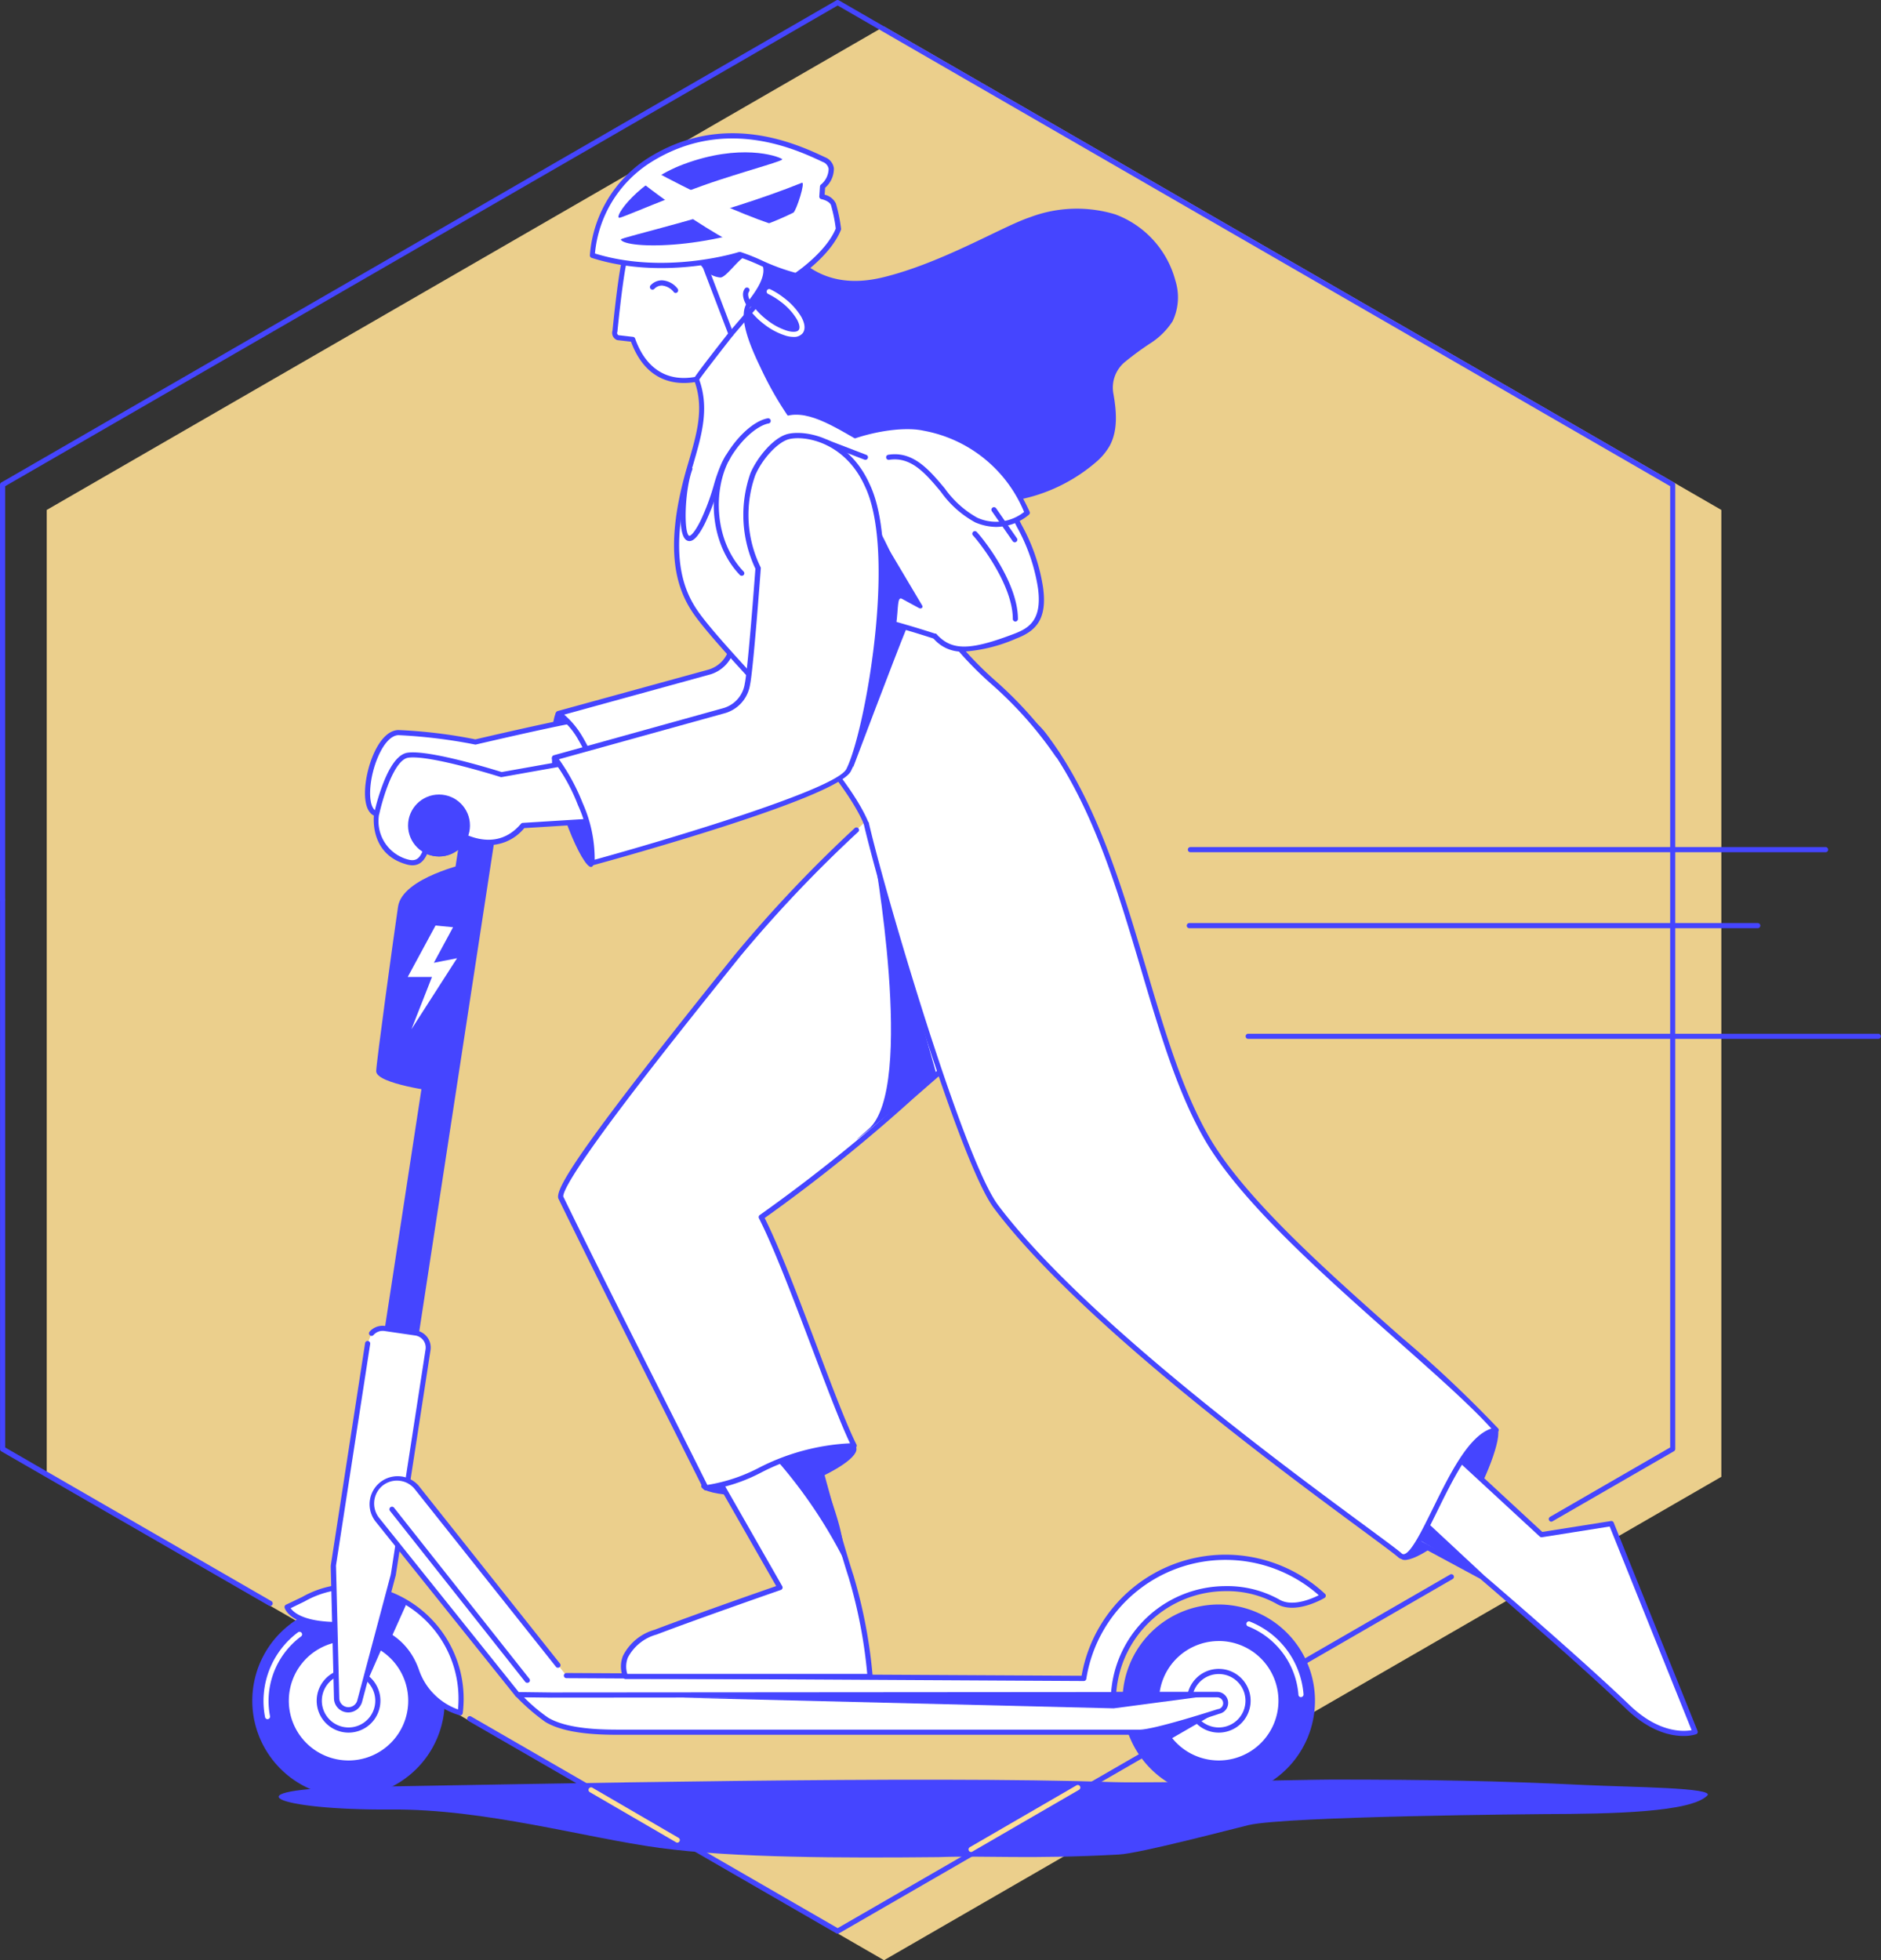 <svg id="USP" xmlns="http://www.w3.org/2000/svg" width="198" height="206.338" viewBox="0 0 198 206.338">
  <rect x="0" y="0" width="198" height="206.338" fill="#333333" stroke="none"/>
  <g id="USP-2" data-name="USP" transform="translate(5 -19.833)">
    <g id="USP_hulajnoga" transform="translate(-5 19.833)" style="isolation: isolate">
      <g id="stroke_exp" data-name="stroke exp" transform="translate(0 0)">
        <path id="Path_387" data-name="Path 387" d="M1212.806,415.55V313.777l-88.139-50.887-88.136,50.887V415.55l88.136,50.887Z" transform="translate(-1031.612 -260.098)" fill="#ffe096" opacity="0.9"/>
        <path id="Path_388" data-name="Path 388" d="M1239.021,902.617a.287.287,0,0,1-.135-.035l-38.733-22.366a.272.272,0,0,1,.271-.471l38.6,22.287,64.477-37.226a.271.271,0,0,1,.271.468l-64.612,37.307A.307.307,0,0,1,1239.021,902.617Z" transform="translate(-1150.847 -699.07)" fill="#4545ff"/>
        <path id="Path_389" data-name="Path 389" d="M1046.8,676.1a.27.27,0,0,1-.135-.035L1018.5,659.823a.271.271,0,0,1-.135-.235V601.761a.271.271,0,0,1,.541,0v57.653l28.034,16.184a.271.271,0,0,1-.135.5Z" transform="translate(-1018.36 -507.048)" fill="#4545ff"/>
        <path id="Path_390" data-name="Path 390" d="M1181.657,412.751a.271.271,0,0,1-.135-.506l12.646-7.308V303.756l-87.633-50.6-87.633,50.6v43.532a.271.271,0,0,1-.541,0V303.6a.271.271,0,0,1,.135-.235l87.9-50.751a.271.271,0,0,1,.271,0l87.9,50.751a.271.271,0,0,1,.135.235V405.1a.271.271,0,0,1-.135.235l-12.781,7.376A.271.271,0,0,1,1181.657,412.751Z" transform="translate(-1018.36 -252.576)" fill="#4545ff"/>
        <path id="Path_406" data-name="Path 406" d="M1322.938,325.379a3.875,3.875,0,0,1,.617,1.21,9.593,9.593,0,0,1,.831,4.358,1.221,1.221,0,0,1-.295.753.882.882,0,0,1-1.012.095,1.624,1.624,0,0,1-.685-.812,8.223,8.223,0,0,1-.411-2.552,9.861,9.861,0,0,0-.844-3.113c-.043-.095-.087-.208-.027-.292C1321.463,324.535,1322.654,325.046,1322.938,325.379Z" transform="translate(-1239.144 -305.267)" fill="none"/>
        <path id="Path_407" data-name="Path 407" d="M1277.123,946.309c-1.738,1.759-9.953,1.933-17.242,1.952,0,0-27.083.211-31.041,1.156-1.673.4-11.433,2.977-13.661,3.1-9.4.506-13.831.092-18.982.271-9.945.1-21.543.092-29.384-.972s-18.346-4.112-28.2-4.038c-12.326.092-17.356-2.138-3.746-2.368,20.111-.336,59.491-1.2,79.849-.514,3.673.122,20.7-.271,22.828-.271,10.345,0,17.67.138,26.6.571C1269.187,945.435,1277.959,945.462,1277.123,946.309Z" transform="translate(-1097.407 -757.302)" fill="#4545ff"/>
        <circle id="Ellipse_23" data-name="Ellipse 23" cx="9.855" cy="9.855" r="9.855" transform="translate(118.436 169.172)" fill="#4545ff"/>
        <path id="Path_408" data-name="Path 408" d="M1465.038,896.817a10.129,10.129,0,1,1,10.129-10.123,10.129,10.129,0,0,1-10.129,10.123Zm0-19.713a9.587,9.587,0,1,0,9.587,9.588A9.587,9.587,0,0,0,1465.038,877.1Z" transform="translate(-1336.748 -707.664)" fill="#4545ff"/>
        <circle id="Ellipse_24" data-name="Ellipse 24" cx="6.553" cy="6.553" r="6.553" transform="translate(121.738 172.474)" fill="#fff"/>
        <path id="Path_409" data-name="Path 409" d="M1473.936,902.413a6.826,6.826,0,1,1,6.826-6.821A6.826,6.826,0,0,1,1473.936,902.413Zm0-13.109a6.285,6.285,0,1,0,6.285,6.288A6.285,6.285,0,0,0,1473.936,889.3Z" transform="translate(-1345.646 -716.562)" fill="#4545ff"/>
        <circle id="Ellipse_25" data-name="Ellipse 25" cx="3.083" cy="3.083" r="3.083" transform="translate(125.208 175.944)" fill="#fff"/>
        <path id="Path_410" data-name="Path 410" d="M1483.293,908.307a3.354,3.354,0,1,1,3.354-3.351A3.354,3.354,0,0,1,1483.293,908.307Zm0-6.166a2.812,2.812,0,1,0,2.812,2.815,2.812,2.812,0,0,0-2.812-2.815Z" transform="translate(-1355.003 -725.927)" fill="#4545ff"/>
        <path id="Path_411" data-name="Path 411" d="M1508.777,891.082a.271.271,0,0,1-.271-.252,8.456,8.456,0,0,0-5.343-7.219.271.271,0,0,1,.195-.5,8.994,8.994,0,0,1,5.684,7.674.271.271,0,0,1-.249.29Z" transform="translate(-1371.828 -712.432)" fill="#fff"/>
        <path id="Path_412" data-name="Path 412" d="M1470.691,917.34l-6.889,3.979-1.6-1.564Z" transform="translate(-1342.064 -737.406)" fill="#4545ff"/>
        <path id="Path_413" data-name="Path 413" d="M1153.72,644.982l3.594.525,11.869-77.5a1.418,1.418,0,0,0-.568-1.353l-3.281-2.379.387,2.36Z" transform="translate(-1117.082 -479.903)" fill="#4545ff"/>
        <circle id="Ellipse_26" data-name="Ellipse 26" cx="9.855" cy="9.855" r="9.855" transform="translate(26.835 169.172)" fill="#4545ff"/>
        <path id="Path_414" data-name="Path 414" d="M1126.611,896.817a10.129,10.129,0,1,1,10.126-10.123,10.129,10.129,0,0,1-10.126,10.123Zm0-19.713a9.587,9.587,0,1,0,9.584,9.59A9.587,9.587,0,0,0,1126.611,877.1Z" transform="translate(-1089.922 -707.664)" fill="#4545ff"/>
        <circle id="Ellipse_27" data-name="Ellipse 27" cx="6.553" cy="6.553" r="6.553" transform="translate(30.137 172.474)" fill="#fff"/>
        <path id="Path_415" data-name="Path 415" d="M1135.509,902.413a6.826,6.826,0,1,1,6.824-6.821A6.826,6.826,0,0,1,1135.509,902.413Zm0-13.109a6.285,6.285,0,1,0,6.282,6.288,6.285,6.285,0,0,0-6.282-6.288Z" transform="translate(-1098.819 -716.562)" fill="#4545ff"/>
        <circle id="Ellipse_28" data-name="Ellipse 28" cx="3.083" cy="3.083" r="3.083" transform="translate(33.607 175.944)" fill="#fff"/>
        <path id="Path_416" data-name="Path 416" d="M1144.874,908.307a3.354,3.354,0,1,1,3.354-3.351A3.354,3.354,0,0,1,1144.874,908.307Zm0-6.166a2.812,2.812,0,1,0,2.812,2.815A2.812,2.812,0,0,0,1144.874,902.141Z" transform="translate(-1108.184 -725.927)" fill="#4545ff"/>
        <path id="Path_417" data-name="Path 417" d="M1121.271,896.387a.271.271,0,0,1-.271-.217,9,9,0,0,1,3.446-8.911.271.271,0,1,1,.322.433,8.455,8.455,0,0,0-3.248,8.372.271.271,0,0,1-.211.317A.186.186,0,0,1,1121.271,896.387Z" transform="translate(-1093.099 -715.42)" fill="#fff"/>
        <path id="Path_418" data-name="Path 418" d="M1148.232,882.842a11.8,11.8,0,0,0-10.226-13.2,10.159,10.159,0,0,0-6.3,1.248l-1.7.812s.484,1.941,5.727,1.846c4.493-.084,6.891,2.071,7.871,4.777A6.807,6.807,0,0,0,1148.232,882.842Z" transform="translate(-1099.789 -702.557)" fill="#fff"/>
        <path id="Path_419" data-name="Path 419" d="M1147.5,882.417h-.051a7.02,7.02,0,0,1-4.826-4.677c-.777-2.149-2.734-4.693-7.614-4.6-5.392.1-5.971-1.962-5.993-2.049a.271.271,0,0,1,.143-.311l1.7-.812a10.375,10.375,0,0,1,6.45-1.272,12.088,12.088,0,0,1,10.459,13.5.271.271,0,0,1-.271.235Zm-12.253-9.825c3.93,0,6.726,1.754,7.885,4.959a6.737,6.737,0,0,0,4.136,4.25,11.549,11.549,0,0,0-10.015-12.584,9.892,9.892,0,0,0-6.142,1.221l-1.456.706c.306.447,1.456,1.521,5.357,1.451Z" transform="translate(-1099.058 -701.861)" fill="#4545ff"/>
        <path id="Path_420" data-name="Path 420" d="M1152.01,769.7a1.556,1.556,0,0,1,1.394-.514l3.248.476a1.548,1.548,0,0,1,1.307,1.77l-3.643,23.6a1.153,1.153,0,0,1-.035.162l-3.519,13.228a1.24,1.24,0,0,1-2.436-.3l-.338-13.8a1.314,1.314,0,0,1,.019-.271l3.592-23.278" transform="translate(-1112.901 -629.342)" fill="#fff"/>
        <path id="Path_421" data-name="Path 421" d="M1148.835,808.844a1.51,1.51,0,0,1-1.508-1.47l-.338-13.8a1.866,1.866,0,0,1,.022-.325l3.592-23.278a.271.271,0,0,1,.536.084l-3.594,23.278a1.263,1.263,0,0,0,0,.227l.338,13.791a.966.966,0,0,0,1.895.236l3.519-13.225a.819.819,0,0,1,.027-.133l3.643-23.6a1.28,1.28,0,0,0-1.083-1.462l-3.248-.476a1.286,1.286,0,0,0-1.148.425.271.271,0,1,1-.409-.357,1.822,1.822,0,0,1,1.624-.6l3.248.474a1.821,1.821,0,0,1,1.537,2.081l-3.643,23.6a.764.764,0,0,1-.041.189l-3.519,13.231A1.516,1.516,0,0,1,1148.835,808.844Z" transform="translate(-1112.172 -628.586)" fill="#4545ff"/>
        <path id="Path_422" data-name="Path 422" d="M1219.64,911.61h73.623a.9.9,0,0,1,.9.9h0a.9.9,0,0,1-.728.877s-6.7,2.184-8.331,2.184h-54.562c-1.795,0-5.652,0-7.833-1.307A23.088,23.088,0,0,1,1219.64,911.61Z" transform="translate(-1165.159 -733.227)" fill="#fff"/>
        <path id="Path_423" data-name="Path 423" d="M1284.377,915.05h-54.568c-1.86,0-5.728,0-7.974-1.353a21.757,21.757,0,0,1-3.115-2.707.27.27,0,0,1,.192-.46h73.623a1.164,1.164,0,0,1,.238,2.306C1292.337,913,1286.006,915.05,1284.377,915.05Zm-64.8-3.957a18.066,18.066,0,0,0,2.542,2.146c2.117,1.269,5.885,1.269,7.7,1.269h54.568c1.567,0,8.182-2.149,8.247-2.165h.032a.623.623,0,0,0-.116-1.237Z" transform="translate(-1164.431 -732.439)" fill="#4545ff"/>
        <path id="Path_424" data-name="Path 424" d="M1329.042,913.053l10.881-1.443-56.314.328" transform="translate(-1211.814 -733.227)" fill="#4545ff"/>
        <path id="Path_425" data-name="Path 425" d="M1183.39,848.192l54.473.3a15.1,15.1,0,0,1,25.21-8.7s-2.891,1.721-4.74.639a10.948,10.948,0,0,0-5.549-1.383,11.85,11.85,0,0,0-11.739,10.591c-.024.238-.035.422-.038.563l-59.207.046-3.54-.046-14.727-18.376a2.681,2.681,0,0,1,4.087-3.47l14.887,18.731" transform="translate(-1123.774 -671.815)" fill="#fff"/>
        <path id="Path_426" data-name="Path 426" d="M1181.046,849.775l-3.543-.046a.271.271,0,0,1-.208-.1l-14.727-18.379a2.951,2.951,0,0,1,4.5-3.814l14.887,18.736a.271.271,0,1,1-.422.338l-14.887-18.731a2.412,2.412,0,0,0-3.54-.146,2.436,2.436,0,0,0-.13,3.272l14.651,18.284,3.413.043,58.944-.046a2.848,2.848,0,0,1,.03-.322,12.115,12.115,0,0,1,12.007-10.827,11.239,11.239,0,0,1,5.684,1.421c1.353.785,3.356-.07,4.139-.463a14.83,14.83,0,0,0-24.472,8.8.271.271,0,0,1-.271.23h0l-54.47-.3a.271.271,0,0,1,0-.541h0l54.246.29a15.372,15.372,0,0,1,25.619-8.626.271.271,0,0,1-.046.43c-.125.073-3.05,1.789-5.016.639a10.729,10.729,0,0,0-5.413-1.353,11.577,11.577,0,0,0-11.468,10.351c-.022.2-.035.382-.038.541a.271.271,0,0,1-.271.271Z" transform="translate(-1123.024 -671.076)" fill="#4545ff"/>
        <path id="Path_427" data-name="Path 427" d="M1158.86,882.986l2.669-6.087.447.13,1.786-3.976-2.06-.753Z" transform="translate(-1120.83 -704.557)" fill="#4545ff"/>
        <line id="Line_10" data-name="Line 10" x2="14.246" y2="18.008" transform="translate(41.248 158.867)" fill="#fff"/>
        <path id="Path_428" data-name="Path 428" d="M1184.292,857.048a.271.271,0,0,1-.211-.1l-14.237-18a.271.271,0,0,1,.425-.336l14.248,18.008a.261.261,0,0,1-.225.428Z" transform="translate(-1128.798 -679.913)" fill="#4545ff"/>
        <circle id="Ellipse_29" data-name="Ellipse 29" cx="3.259" cy="3.259" r="3.259" transform="translate(42.953 83.636)" fill="#4545ff"/>
        <path id="Path_429" data-name="Path 429" d="M1233.551,529.46c-1.567,4.3,2.785,11.85,3.7,11.585s1.353-8.494-2.328-11.241C1233.8,528.956,1233.551,529.46,1233.551,529.46Z" transform="translate(-1175.059 -454.407)" fill="#4545ff"/>
        <path id="Path_430" data-name="Path 430" d="M1161.781,542.328c.8.891,1.935-.376,6.182-.414,4.466-.041,17.48-2.436,17.48-2.436s-.6-4.52-2.371-6.677c-2.571.436-10.424,2.276-10.424,2.276a53.7,53.7,0,0,0-8.12-.991C1162.092,534.145,1160.433,540.815,1161.781,542.328Z" transform="translate(-1122.609 -456.951)" fill="#fff"/>
        <path id="Path_431" data-name="Path 431" d="M1161.782,542.144a1.145,1.145,0,0,1-.926-.406c-.931-1.042-.585-4,.322-6.109.709-1.643,1.64-2.566,2.625-2.6a52.231,52.231,0,0,1,8.12.983c.712-.165,7.947-1.851,10.386-2.266a.271.271,0,0,1,.254.1c1.795,2.19,2.4,6.623,2.436,6.813a.271.271,0,0,1-.219.3c-.541.1-13.087,2.412-17.526,2.452a18.1,18.1,0,0,0-4.236.528A6.008,6.008,0,0,1,1161.782,542.144Zm-.522-.766c.29.325.62.271,1.624.035a18.513,18.513,0,0,1,4.35-.541c4.047-.035,15.323-2.06,17.174-2.4-.154-.953-.782-4.347-2.165-6.163-2.685.474-10.175,2.225-10.253,2.244a.272.272,0,0,1-.111,0,55.051,55.051,0,0,0-8.052-.985c-.752.022-1.532.85-2.144,2.271C1160.765,537.962,1160.567,540.6,1161.26,541.378Z" transform="translate(-1121.885 -456.183)" fill="#4545ff"/>
        <path id="Path_432" data-name="Path 432" d="M1254.949,420.913s-.771,10.537-1.126,12.2a3.456,3.456,0,0,1-2.539,2.82l-15.764,4.331a7.926,7.926,0,0,1,2.336,2.636,15.244,15.244,0,0,1,1.012,2.041,13.173,13.173,0,0,1,1.083,6.4s23.1-6.385,24.531-9.178c1.895-3.716,5.457-22.707,1.965-29.993-2.2-4.9-6.677-5.535-8.32-5.113-1.3.333-2.978,2.209-3.719,3.952a12.872,12.872,0,0,0,.541,9.9" transform="translate(-1176.741 -365.165)" fill="#fff"/>
        <path id="Path_433" data-name="Path 433" d="M1239.217,450.926a.271.271,0,0,1-.268-.309,12.884,12.884,0,0,0-1.064-6.258,14.72,14.72,0,0,0-.993-2.006,7.7,7.7,0,0,0-2.249-2.547.274.274,0,0,1,.073-.493l15.764-4.331a3.164,3.164,0,0,0,2.349-2.615c.328-1.551,1.039-11.084,1.113-12.083a13.257,13.257,0,0,1-.517-10.069c.723-1.681,2.417-3.727,3.9-4.109,1.76-.452,6.38.244,8.635,5.265,2.057,4.29,1.548,12.167,1.064,16.476-.706,6.285-2.1,11.926-3.034,13.75-1.445,2.82-22.322,8.662-24.7,9.319ZM1235.4,439.69a9.142,9.142,0,0,1,1.957,2.385,15.475,15.475,0,0,1,1.029,2.079,14.022,14.022,0,0,1,1.145,6.133c6.659-1.857,22.869-6.767,23.976-8.932,1.935-3.773,5.349-22.685,1.96-29.75-2.117-4.718-6.385-5.389-8.009-4.97-1.158.3-2.78,2.035-3.535,3.789a12.509,12.509,0,0,0,.541,9.652.246.246,0,0,1,.038.157c-.03.43-.78,10.575-1.131,12.24a3.7,3.7,0,0,1-2.731,3.023Z" transform="translate(-1176.01 -364.466)" fill="#4545ff"/>
        <path id="Path_434" data-name="Path 434" d="M1567.438,814.191c-1.684,3.789-4.934,6.688-4.117,7.159s5-1.862,7.073-5.451,3.641-8.007,2.823-8.477S1569.508,809.525,1567.438,814.191Z" transform="translate(-1415.72 -657.2)" fill="#4545ff"/>
        <path id="Path_435" data-name="Path 435" d="M1300.133,813.987c-3.768,1.992-9.417,2.436-9.057,3.34s6.4,1.5,10.361-.081,6.288-3.194,5.928-4.093S1304.772,811.532,1300.133,813.987Z" transform="translate(-1217.247 -660.807)" fill="#4545ff"/>
        <path id="Path_436" data-name="Path 436" d="M1559.84,812.61l10.77,9.955,7.351-1.167,8.824,21.925s-3.183,1.118-7.067-2.615c-5.338-5.127-15.4-13.72-15.4-13.72l-11.222-6.049Z" transform="translate(-1408.36 -661.024)" fill="#fff"/>
        <path id="Path_437" data-name="Path 437" d="M1584.863,843.028c-1.329,0-3.54-.457-6.031-2.853-5.143-4.948-14.833-13.236-15.363-13.691l-11.2-6.036a.272.272,0,0,1-.084-.409l6.74-8.331a.272.272,0,0,1,.4-.03L1570,821.547l7.224-1.145a.271.271,0,0,1,.292.165l8.824,21.924a.264.264,0,0,1-.157.357,4.312,4.312,0,0,1-1.318.179Zm-32.045-22.9,10.935,5.9.046.032c.1.087,10.126,8.662,15.407,13.731,3.072,2.95,5.684,2.777,6.512,2.623l-8.626-21.437-7.132,1.131a.271.271,0,0,1-.225-.07l-10.556-9.744Z" transform="translate(-1407.653 -660.292)" fill="#4545ff"/>
        <path id="Path_438" data-name="Path 438" d="M1279.964,801.43s3.3,12.6,4.872,17.4a52.021,52.021,0,0,1,1.995,10.51h-25.738s-1.416-2.912,3.159-4.661,13.1-4.7,13.1-4.7l-9.257-16.213Z" transform="translate(-1195.24 -652.87)" fill="#fff"/>
        <path id="Path_439" data-name="Path 439" d="M1286.063,828.869h-25.738a.271.271,0,0,1-.244-.152,3.024,3.024,0,0,1-.019-2.3,5.351,5.351,0,0,1,3.324-2.734c4.036-1.543,11.23-4.06,12.8-4.6l-9.1-15.929a.271.271,0,0,1,.181-.4l11.88-2.336a.271.271,0,0,1,.314.2c.032.127,3.321,12.651,4.872,17.388a53.043,53.043,0,0,1,2.008,10.575.278.278,0,0,1-.284.292Zm-25.554-.541h25.259a52,52,0,0,0-1.957-10.156c-1.424-4.382-4.331-15.385-4.8-17.171l-11.26,2.214,9.073,15.883a.269.269,0,0,1-.146.39c-.084.03-8.575,2.977-13.092,4.7a4.847,4.847,0,0,0-3.01,2.417,2.58,2.58,0,0,0-.062,1.721Z" transform="translate(-1194.481 -652.127)" fill="#4545ff"/>
        <path id="Path_440" data-name="Path 440" d="M1270.43,557.614c4.279-3.248,8.624-3.963,12.5-1.445,7.776,5.051,11.75,14.273-.669,24.5-9.969,8.212-14.722,13.3-24.767,20.346,2.831,5.465,7.6,19.759,9.766,24.052-8.818.525-9.807,3.665-15.6,4.434-5.446-10.911-10.353-20.476-15.269-30.562-.42-1.8,12.229-17.523,18.677-25.549a140.043,140.043,0,0,1,12.451-13.138" transform="translate(-1177.37 -472.89)" fill="#fff"/>
        <path id="Path_441" data-name="Path 441" d="M1250.938,629.023a.271.271,0,0,1-.244-.149q-2.9-5.806-5.616-11.19c-3.332-6.618-6.48-12.868-9.652-19.375a.239.239,0,0,1-.019-.057c-.271-1.15,2.788-5.955,18.584-25.6l.143-.176a140.756,140.756,0,0,1,12.481-13.166.271.271,0,0,1,.384.382,138.557,138.557,0,0,0-12.432,13.111l-.143.179c-3.178,3.955-7.979,9.931-11.85,15.036-6.06,7.993-6.677,9.712-6.634,10.077,3.164,6.5,6.307,12.722,9.633,19.337,1.784,3.546,3.63,7.208,5.53,11.016a17.693,17.693,0,0,0,5.465-1.824,23.453,23.453,0,0,1,9.557-2.558c-1-2.087-2.469-5.955-4.014-10.047-1.989-5.256-4.06-10.689-5.573-13.636a.271.271,0,0,1,.084-.346,172.174,172.174,0,0,0,15.753-12.643c2.707-2.368,5.511-4.815,9-7.69,5.457-4.5,8.1-9.051,7.849-13.534-.225-3.938-2.764-7.676-7.151-10.526-3.63-2.36-7.849-1.865-12.18,1.432a.271.271,0,1,1-.328-.43c4.539-3.448,8.967-3.949,12.806-1.456,4.536,2.945,7.162,6.835,7.395,10.949.271,4.672-2.436,9.376-8.036,13.988-3.484,2.869-6.282,5.316-8.986,7.679a173.018,173.018,0,0,1-15.607,12.546c1.529,3.015,3.543,8.334,5.492,13.482,1.624,4.331,3.183,8.412,4.171,10.361a.271.271,0,0,1-.227.393,22.9,22.9,0,0,0-9.763,2.534,17.726,17.726,0,0,1-5.814,1.895Z" transform="translate(-1176.647 -472.139)" fill="#4545ff"/>
        <path id="Path_442" data-name="Path 442" d="M1410.509,618.4c2.095,1.895,5.6-12.548,10.156-13.163-6.161-7.037-24.5-20.5-30.407-30.637-6.623-11.368-7.969-30.386-17.193-42.531-3.662-4.823-9.387-1.01-14.007.612-4.929,1.732-5.576,4.913-4.71,8.661,1.911,8.253,10.074,35.6,13.664,40.374C1378.938,596.258,1408.422,616.521,1410.509,618.4Z" transform="translate(-1263.168 -454.7)" fill="#fff"/>
        <path id="Path_443" data-name="Path 443" d="M1410.173,618.12a.866.866,0,0,1-.582-.238h0c-.379-.341-1.762-1.353-3.681-2.777-8.954-6.6-29.928-22.073-38.85-33.948-3.673-4.888-11.91-32.711-13.712-40.474-.669-2.883-.888-6.951,4.872-8.978.834-.292,1.689-.652,2.6-1.031,4.028-1.689,8.594-3.6,11.72.512,5.267,6.937,7.95,16,10.556,24.769,1.965,6.634,3.819,12.9,6.667,17.789,3.751,6.442,12.427,14.126,20.078,20.9a128.456,128.456,0,0,1,10.286,9.69.271.271,0,0,1-.168.447c-2.331.314-4.49,4.712-6.226,8.247-1.486,3.023-2.436,4.872-3.405,5.072A.8.8,0,0,1,1410.173,618.12ZM1367.7,529.258c-2.095,0-4.4.966-6.664,1.916-.912.382-1.776.744-2.623,1.042-4.136,1.454-5.535,4.025-4.534,8.345,1.789,7.736,9.982,35.437,13.615,40.271,8.875,11.809,29.8,27.246,38.741,33.834,2,1.478,3.324,2.452,3.722,2.81a.3.3,0,0,0,.271.095c.744-.146,1.895-2.5,3.021-4.78,1.773-3.608,3.765-7.668,6.171-8.44-2.241-2.474-5.825-5.649-9.947-9.3-7.682-6.807-16.392-14.519-20.187-21.039-2.877-4.94-4.742-11.238-6.718-17.908-2.579-8.718-5.248-17.737-10.459-24.593A5.234,5.234,0,0,0,1367.7,529.258Z" transform="translate(-1262.432 -453.977)" fill="#4545ff"/>
        <path id="Path_444" data-name="Path 444" d="M1283.913,388.088c-2.6-6.2-13.8-16.636-17.642-21.77-2.03-2.707-3.519-6.8-.974-15.545.945-3.264,1.971-6.225.761-9.414-2.772.541-5.4-.512-6.7-4.2l-1.578-.181a.541.541,0,0,1-.3-.685s.493-5.064.956-7.265h0c1.24-5.865,5.771-10.169,10.654-9.352,4.937.826,8.12,6.372,7.113,12.389-.368,2.2-1.448,2.4-2.658,3.957.07,3.714,2.658,6.91,4.415,8.851,6.48,7.165,6.274,10.1,12.841,20.842,3.846,6.293,9.054,8.68,13.312,15.206" transform="translate(-1192.734 -301.445)" fill="#fff"/>
        <path id="Path_445" data-name="Path 445" d="M1283.184,387.637a.271.271,0,0,1-.249-.165c-1.681-4.009-6.959-9.766-11.615-14.844-2.4-2.612-4.658-5.081-6-6.87-1.876-2.506-3.684-6.564-1.018-15.783l.2-.682c.834-2.845,1.624-5.535.644-8.35-1.922.314-5.116.081-6.718-4.252l-1.413-.162a.309.309,0,0,1-.068-.016.812.812,0,0,1-.466-1c.046-.476.509-5.143.956-7.259,1.307-6.174,6.123-10.375,10.965-9.566a8.516,8.516,0,0,1,5.974,4.382,12.553,12.553,0,0,1,1.353,8.318,4.576,4.576,0,0,1-1.654,2.937,10.912,10.912,0,0,0-1,1.069c.111,3.5,2.525,6.569,4.331,8.578a44.677,44.677,0,0,1,7.6,11.385c1.307,2.547,2.788,5.432,5.275,9.5a36.478,36.478,0,0,0,6.567,7.579,41.536,41.536,0,0,1,6.742,7.633.271.271,0,0,1-.455.3,40.978,40.978,0,0,0-6.659-7.536,36.562,36.562,0,0,1-6.656-7.676c-2.5-4.087-4.06-7.108-5.3-9.536a43.7,43.7,0,0,0-7.517-11.271c-1.895-2.09-4.409-5.3-4.482-9.027a.27.27,0,0,1,.057-.171,10.87,10.87,0,0,1,1.11-1.2,4.037,4.037,0,0,0,1.5-2.639,12.024,12.024,0,0,0-1.3-7.96,8.01,8.01,0,0,0-5.595-4.117c-4.555-.763-9.1,3.248-10.345,9.143-.455,2.165-.947,7.184-.95,7.235a.208.208,0,0,1-.019.07.271.271,0,0,0,.122.322l1.535.176a.271.271,0,0,1,.225.181c1.12,3.175,3.389,4.6,6.391,4.02a.271.271,0,0,1,.306.168c1.156,3.064.325,5.9-.541,8.908l-.2.677c-2.6,8.989-.869,12.9.931,15.309,1.321,1.767,3.576,4.228,5.955,6.829,4.685,5.11,10,10.905,11.712,15a.271.271,0,0,1-.143.355.246.246,0,0,1-.092.011Z" transform="translate(-1192.005 -300.723)" fill="#4545ff"/>
        <path id="Path_446" data-name="Path 446" d="M1273.838,362.931a.271.271,0,0,1-.2-.089,1.786,1.786,0,0,0-1.237-.693,1.083,1.083,0,0,0-.812.344.271.271,0,1,1-.382-.384,1.6,1.6,0,0,1,1.2-.509,2.19,2.19,0,0,1,1.624.874.281.281,0,0,1-.192.457Z" transform="translate(-1202.708 -332.089)" fill="#4545ff"/>
        <path id="Path_447" data-name="Path 447" d="M1291.133,333.841c2.222,4.536,5.741,7.327,11.56,5.955,6.263-1.494,12.667-5.386,15.575-6.347a13.922,13.922,0,0,1,9.008-.3,10.245,10.245,0,0,1,6.312,6.981,5.857,5.857,0,0,1-.306,4.274,7.784,7.784,0,0,1-2.385,2.341,31.6,31.6,0,0,0-2.582,1.895,3.5,3.5,0,0,0-1.261,3.356c.328,1.835.5,3.849-.376,5.487a6.48,6.48,0,0,1-1.407,1.7,17.742,17.742,0,0,1-10.259,4.277,30.941,30.941,0,0,1-11.165-1.234,19.732,19.732,0,0,1-6.6-2.929,18.442,18.442,0,0,1-3.789-4,35.316,35.316,0,0,1-3.405-5.733c-.742-1.567-2.707-5.47-1.554-7.116.376-.541,1.935-2.352,1.694-3.695a1.4,1.4,0,0,0-1.895-1.167c-.723.254-2.046,2.266-2.639,2.2-3.4-.368-3.1-6.539-4.688-7.419C1280.165,331.89,1290.172,331.884,1291.133,333.841Z" transform="translate(-1209.858 -310.576)" fill="#4545ff"/>
        <path id="Path_448" data-name="Path 448" d="M1233,546.546c.035,4.2,3.248,11.728,4.166,11.46s1.213-8.3-2.328-11.241C1233.563,545.72,1233,546.546,1233,546.546Z" transform="translate(-1174.903 -466.75)" fill="#4545ff"/>
        <path id="Path_449" data-name="Path 449" d="M1164.715,552.359s-.639,4,3.264,5.053c1.984.541,1.87-2.092,2.436-2.1.661,0,1.126-2.076,1.83-1.556,1.952,1.44,5.346,2.793,7.871-.187l11.4-.712s-1.329-4.358-3.1-6.515c-2.571.436-10.556,1.868-10.556,1.868s-7.46-2.374-9.839-2.049C1165.982,546.437,1164.715,552.359,1164.715,552.359Z" transform="translate(-1125.073 -466.671)" fill="#fff"/>
        <path id="Path_450" data-name="Path 450" d="M1167.777,557.06a2.162,2.162,0,0,1-.582-.084c-4.093-1.107-3.467-5.313-3.459-5.357h0a22.825,22.825,0,0,1,.9-3.037c.8-2.111,1.684-3.248,2.639-3.378,2.32-.314,9.108,1.795,9.893,2.041.771-.138,8.08-1.445,10.5-1.857a.271.271,0,0,1,.254.1c1.781,2.165,3.091,6.428,3.148,6.607a.271.271,0,0,1-.244.349l-11.282.7a4.836,4.836,0,0,1-4.312,1.757,8.13,8.13,0,0,1-3.852-1.624c-.049-.035-.07-.03-.076-.03-.152.03-.4.428-.563.69-.271.452-.574.92-1,.95a2.379,2.379,0,0,0-.235.512C1169.263,556.039,1168.873,557.06,1167.777,557.06Zm-3.519-5.348a4.173,4.173,0,0,0,3.067,4.742c1,.271,1.323-.346,1.667-1.251.176-.457.328-.853.7-.861.146,0,.417-.436.577-.7.271-.444.541-.861.92-.934a.631.631,0,0,1,.5.125c1.066.788,4.756,3.1,7.506-.143a.284.284,0,0,1,.189-.095l11.049-.687a23.126,23.126,0,0,0-2.842-5.977c-2.707.46-10.326,1.827-10.4,1.841a.27.27,0,0,1-.13,0c-.076-.024-7.427-2.355-9.72-2.038-1.51.2-2.726,4.371-3.069,5.974Z" transform="translate(-1124.358 -465.975)" fill="#4545ff"/>
        <path id="Path_451" data-name="Path 451" d="M1321.248,817.921a51.144,51.144,0,0,1,7.887,12.378c-.888-1.651-1-3.592-1.445-5.413-.579-2.363-1.583-4.569-2.076-6.959-.165-.812-.292-1.326-1.21-1.291C1324.08,816.646,1321.116,817.753,1321.248,817.921Z" transform="translate(-1239.261 -663.958)" fill="#4545ff"/>
        <path id="Path_452" data-name="Path 452" d="M1349.849,438.187c-1.87-3.454-2.788-6.2-4.71-9.049-1.256-1.865-5.2-4.428-2.233-6.5a7.12,7.12,0,0,1,3.248-.931c4.65-.541,7.33-.931,11.027,1.789,1.816,1.337,2.523,3.546,3.419,5.533,1.31,2.912,2.634,4.783,3.161,8.391.5,3.386-.78,4.474-2.642,5.186-4.482,1.713-6.686,1.938-8.467,0" transform="translate(-1254.272 -375.647)" fill="#fff"/>
        <path id="Path_453" data-name="Path 453" d="M1354.929,443.523a3.946,3.946,0,0,1-3.2-1.451.271.271,0,1,1,.4-.368c1.592,1.732,3.5,1.716,8.169-.068,1.527-.585,2.977-1.445,2.471-4.9a19.324,19.324,0,0,0-2.2-6.339c-.309-.625-.628-1.269-.947-1.979-.143-.319-.271-.644-.42-.969a10.1,10.1,0,0,0-2.91-4.455c-3.543-2.607-6.042-2.309-10.578-1.77l-.271.03a6.99,6.99,0,0,0-3.137.885,1.922,1.922,0,0,0-.955,1.334c-.111,1.048,1.01,2.244,2,3.3a12.985,12.985,0,0,1,1.261,1.478,38.141,38.141,0,0,1,2.842,5.281c.563,1.2,1.148,2.436,1.881,3.789a.274.274,0,0,1-.476.271c-.742-1.367-1.329-2.612-1.895-3.816a37.491,37.491,0,0,0-2.8-5.21,13.2,13.2,0,0,0-1.207-1.41c-1.083-1.14-2.279-2.436-2.141-3.727a2.453,2.453,0,0,1,1.186-1.721,7.4,7.4,0,0,1,3.381-.977l.271-.032c4.52-.541,7.249-.861,10.962,1.873a10.514,10.514,0,0,1,3.088,4.677c.138.322.271.644.417.961.314.7.631,1.34.937,1.96a19.719,19.719,0,0,1,2.247,6.5c.506,3.462-.758,4.693-2.815,5.478A16.537,16.537,0,0,1,1354.929,443.523Z" transform="translate(-1253.524 -374.928)" fill="#4545ff"/>
        <path id="Path_454" data-name="Path 454" d="M1349.785,421.7c4.133-.636,5.876,5.216,9.2,6.607a5.044,5.044,0,0,0,5.375-.763,14.509,14.509,0,0,0-10.876-8.905c-2.3-.506-6.163.189-8.978,1.462" transform="translate(-1256.23 -373.571)" fill="#fff"/>
        <path id="Path_455" data-name="Path 455" d="M1360.44,428.307a5.765,5.765,0,0,1-2.236-.479,10.751,10.751,0,0,1-3.622-3.229c-1.6-1.911-3.118-3.714-5.43-3.359a.27.27,0,1,1-.081-.533c2.609-.406,4.3,1.6,5.928,3.546a10.419,10.419,0,0,0,3.413,3.078,4.753,4.753,0,0,0,4.937-.6,14.2,14.2,0,0,0-10.6-8.556c-2.165-.474-5.955.146-8.81,1.443a.271.271,0,0,1-.222-.493c3.01-1.353,6.859-1.984,9.149-1.481,5.327,1.175,8.737,3.968,11.062,9.057a.271.271,0,0,1-.078.325,5.44,5.44,0,0,1-3.413,1.28Z" transform="translate(-1255.549 -372.84)" fill="#4545ff"/>
        <line id="Line_11" data-name="Line 11" x1="2.19" y1="3.156" transform="translate(104.618 53.654)" fill="#fff"/>
        <path id="Path_456" data-name="Path 456" d="M1406.372,453.5a.271.271,0,0,1-.222-.116l-2.19-3.156a.27.27,0,1,1,.444-.309l2.19,3.156a.271.271,0,0,1-.222.425Z" transform="translate(-1299.553 -396.418)" fill="#4545ff"/>
        <path id="Path_457" data-name="Path 457" d="M1397.49,460.14c.961,1.039,4.266,5.432,4.263,8.97" transform="translate(-1294.87 -403.958)" fill="#fff"/>
        <path id="Path_458" data-name="Path 458" d="M1401.019,468.65h0a.271.271,0,0,1-.271-.271c0-3.5-3.359-7.887-4.193-8.786a.271.271,0,0,1,.4-.368c.918.991,4.331,5.443,4.331,9.154a.271.271,0,0,1-.265.271Z" transform="translate(-1294.136 -403.228)" fill="#4545ff"/>
        <path id="Path_459" data-name="Path 459" d="M1329.719,416.994c-3.443-1.976-6.391-3.952-8.854-2.81-2.691,1.251,6.3,2.672,7.879,4.761S1329.719,416.994,1329.719,416.994Z" transform="translate(-1238.621 -370.196)" fill="#fff"/>
        <line id="Line_12" data-name="Line 12" x1="4.158" y1="1.6" transform="translate(86.94 46.532)" fill="#fff"/>
        <path id="Path_460" data-name="Path 460" d="M1342.987,425.626a.306.306,0,0,1-.1-.016l-4.157-1.6a.271.271,0,0,1,.195-.506l4.158,1.6a.27.27,0,0,1-.1.522Z" transform="translate(-1251.889 -377.223)" fill="#4545ff"/>
        <path id="Path_461" data-name="Path 461" d="M1284.706,421.262c-.985,2.723-1.28,10.827,1.353,5.608,1.142-2.263,1.567-4.737,2.23-6.069,1.253-2.528,3.248-4.347,4.677-4.6" transform="translate(-1212.095 -371.911)" fill="#fff"/>
        <path id="Path_462" data-name="Path 462" d="M1283.934,428.164a.574.574,0,0,1-.238-.051c-1.221-.528-.633-5.841.019-7.644a.271.271,0,1,1,.509.184c-.812,2.222-.9,6.707-.314,6.962,0,0,.352.062,1.175-1.567a23.919,23.919,0,0,0,1.416-3.789,16.445,16.445,0,0,1,.812-2.282c1.229-2.471,3.278-4.463,4.872-4.737a.275.275,0,0,1,.092.541c-1.2.206-3.186,1.832-4.482,4.442a15.909,15.909,0,0,0-.779,2.2,24.041,24.041,0,0,1-1.451,3.873C1284.924,427.566,1284.407,428.164,1283.934,428.164Z" transform="translate(-1211.358 -371.208)" fill="#4545ff"/>
        <path id="Path_463" data-name="Path 463" d="M1299.612,442.6c-3.318-3.484-3.221-9.1-1.47-12.2" transform="translate(-1221.536 -382.268)" fill="#fff"/>
        <path id="Path_464" data-name="Path 464" d="M1298.882,442.151a.271.271,0,0,1-.2-.084c-3.327-3.494-3.373-9.222-1.508-12.524a.272.272,0,1,1,.471.271c-1.77,3.134-1.727,8.57,1.429,11.883a.264.264,0,0,1-.195.455Z" transform="translate(-1220.806 -381.543)" fill="#4545ff"/>
        <path id="Path_465" data-name="Path 465" d="M1366.7,495.522s-2.563-.858-5.63-1.662" transform="translate(-1268.308 -428.551)" fill="#fff"/>
        <path id="Path_466" data-name="Path 466" d="M1365.969,495.062a.3.3,0,0,1-.084-.014c-.027,0-2.59-.863-5.614-1.656a.271.271,0,0,1,.135-.525c3.042.8,5.625,1.659,5.649,1.667a.271.271,0,0,1-.087.528Z" transform="translate(-1267.577 -427.82)" fill="#4545ff"/>
        <path id="Path_467" data-name="Path 467" d="M1571.315,844.99l5.814,5.413-.617,0-6.112-3.657Z" transform="translate(-1420.978 -684.639)" fill="#4545ff"/>
        <path id="Path_468" data-name="Path 468" d="M1353.3,583s4.536,25.108-.5,29.422,7.17-5.727,7.17-5.727Z" transform="translate(-1261.385 -493.563)" fill="#4545ff"/>
        <path id="Path_469" data-name="Path 469" d="M1308.267,366.921a.271.271,0,0,1-.214-.106c-.739-.961-.937-1.8-.541-2.312a.271.271,0,1,1,.43.33c-.222.287,0,.934.541,1.651a.27.27,0,0,1-.217.436Z" transform="translate(-1229.101 -334.131)" fill="#4545ff"/>
        <path id="Path_470" data-name="Path 470" d="M1314.509,370a2.957,2.957,0,0,1-.78-.116,7.1,7.1,0,0,1-2.36-1.248,7.871,7.871,0,0,1-1.44-1.418.271.271,0,1,1,.43-.33,7.3,7.3,0,0,0,1.34,1.318,6.561,6.561,0,0,0,2.165,1.156c.574.157,1.015.122,1.177-.089s.084-.65-.214-1.164a6.545,6.545,0,0,0-1.67-1.808,7.721,7.721,0,0,0-1.353-.836.271.271,0,0,1,.235-.487,8.064,8.064,0,0,1,1.437.9,7.139,7.139,0,0,1,1.811,1.965c.422.734.484,1.353.173,1.765A1.169,1.169,0,0,1,1314.509,370Z" transform="translate(-1230.968 -334.534)" fill="#fff"/>
        <path id="Path_471" data-name="Path 471" d="M1353.216,462.35l4.136,6.962c.122.206-.108.382-.322.271-.7-.36-1.177-.647-1.811-.983-.509-.271-.365.95-.606,2.707l1.083.411c-1.1,2.658-5.635,14.681-5.635,14.681Z" transform="translate(-1260.278 -405.57)" fill="#4545ff"/>
        <path id="Path_472" data-name="Path 472" d="M1255.424,435.929s-.774,10.54-1.126,12.2a3.455,3.455,0,0,1-2.542,2.82L1234,455.891c1.527,1.767,4.42,7.56,3.908,11.079,0,0,25.614-6.989,27.046-9.785,1.895-3.714,5.457-22.7,1.962-29.991-2.2-4.9-6.675-5.538-8.32-5.116-1.3.336-2.977,2.211-3.716,3.955-1.14,2.647-.966,7.365.541,9.9" transform="translate(-1175.632 -376.12)" fill="#fff"/>
        <path id="Path_473" data-name="Path 473" d="M1237.167,466.476a.271.271,0,0,1-.268-.309,12.719,12.719,0,0,0-1.172-6.058,19.137,19.137,0,0,0-2.674-4.8.28.28,0,0,1,.133-.452l17.759-4.937a3.165,3.165,0,0,0,2.347-2.617c.33-1.551,1.042-11.084,1.115-12.083a13.258,13.258,0,0,1-.517-10.069c.723-1.678,2.417-3.727,3.9-4.109,1.762-.452,6.382.246,8.637,5.267,2.057,4.29,1.548,12.164,1.064,16.476-.706,6.282-2.1,11.926-3.034,13.75-1.445,2.818-24.58,9.2-27.214,9.92A.229.229,0,0,1,1237.167,466.476Zm-3.44-11.2a21.63,21.63,0,0,1,2.509,4.642,14.416,14.416,0,0,1,1.253,5.933c7.357-2.025,25.381-7.376,26.491-9.541,1.935-3.773,5.349-22.685,1.96-29.752-2.117-4.715-6.385-5.386-8.009-4.97-1.158.3-2.78,2.038-3.535,3.789a12.5,12.5,0,0,0,.541,9.652.254.254,0,0,1,.038.16c-.032.43-.779,10.575-1.131,12.24a3.711,3.711,0,0,1-2.731,3.023Z" transform="translate(-1174.891 -375.356)" fill="#4545ff"/>
        <circle id="Ellipse_30" data-name="Ellipse 30" cx="3.259" cy="3.259" r="3.259" transform="translate(42.953 83.636)" fill="#4545ff"/>
        <path id="Path_474" data-name="Path 474" d="M1256.575,953.482a.244.244,0,0,1-.135-.038l-9.1-5.289a.271.271,0,0,1,.271-.468l9.095,5.292a.271.271,0,0,1-.135.5Z" transform="translate(-1185.271 -759.517)" fill="#ffe096"/>
        <path id="Path_475" data-name="Path 475" d="M1395.268,953.8a.27.27,0,0,1-.138-.5l11.236-6.515a.27.27,0,0,1,.271.468l-11.246,6.515A.272.272,0,0,1,1395.268,953.8Z" transform="translate(-1293.052 -758.854)" fill="#ffe096"/>
        <path id="Path_476" data-name="Path 476" d="M1547.377,582.541h-66.856a.271.271,0,0,1,0-.541h66.856a.271.271,0,1,1,0,.541Z" transform="translate(-1355.229 -492.834)" fill="#4545ff"/>
        <path id="Path_477" data-name="Path 477" d="M1540.046,612.091h-59.835a.271.271,0,1,1,0-.541h59.835a.271.271,0,0,1,0,.541Z" transform="translate(-1355.003 -514.385)" fill="#4545ff"/>
        <path id="Path_478" data-name="Path 478" d="M1569.346,655.131H1502.99a.271.271,0,0,1,0-.541h66.355a.271.271,0,0,1,0,.541Z" transform="translate(-1371.617 -545.776)" fill="#4545ff"/>
        <path id="Path_479" data-name="Path 479" d="M1174.381,588.22s-6.948,1.5-7.406,4.585-2.3,16.511-2.3,17.323c0,1.353,6.5,2.165,6.5,2.165Z" transform="translate(-1125.075 -497.37)" fill="#4545ff"/>
        <path id="Path_480" data-name="Path 480" d="M1179.849,612.5l-2.929,5.419h2.552l-2.16,5.5,4.8-7.476-2.442.482,2.022-3.743Z" transform="translate(-1134.002 -515.078)" fill="#fff"/>
        <path id="Path_481" data-name="Path 481" d="M1301.891,372.1a.271.271,0,0,1-.206-.447l3.148-3.67a.271.271,0,1,1,.411.352l-3.148,3.673A.27.27,0,0,1,1301.891,372.1Z" transform="translate(-1224.949 -336.678)" fill="#4545ff"/>
        <path id="Path_482" data-name="Path 482" d="M1288.522,367.994h-.062a.271.271,0,0,1-.2-.328c.016-.07.068-.271,3.576-4.742l-2.6-6.813a.271.271,0,1,1,.506-.192l2.65,6.956a.27.27,0,0,1-.041.271c-1.3,1.657-3.413,4.379-3.578,4.685A.271.271,0,0,1,1288.522,367.994Z" transform="translate(-1215.199 -327.82)" fill="#4545ff"/>
        <path id="Path_483" data-name="Path 483" d="M1248.76,317.979a12.925,12.925,0,0,1,5.9-9.945c7.706-4.924,15.031-1.754,18.484-.133,1.475.7.512,2.287-.152,2.837l-.07,1.066s.993.189,1.215.812a17,17,0,0,1,.517,2.585c-1.056,2.663-4.466,4.907-4.466,4.907-2.019-.425-4.444-1.795-5.917-2.22C1264.267,317.893,1256.4,320.429,1248.76,317.979Z" transform="translate(-1186.397 -291.098)" fill="#fff"/>
        <path id="Path_484" data-name="Path 484" d="M1269.454,319.655a.193.193,0,0,1-.054,0,21.067,21.067,0,0,1-3.789-1.375,22.011,22.011,0,0,0-2.073-.828c-.863.271-8.391,2.377-15.591.062a.271.271,0,0,1-.187-.271,13.306,13.306,0,0,1,6.02-10.167c8.08-5.164,15.829-1.521,18.744-.149a1.451,1.451,0,0,1,.92,1.15,2.681,2.681,0,0,1-.923,2.06l-.049.728a1.742,1.742,0,0,1,1.186.931,16.659,16.659,0,0,1,.541,2.644.27.27,0,0,1-.016.133c-1.083,2.707-4.426,4.94-4.569,5.035A.27.27,0,0,1,1269.454,319.655Zm-5.917-2.761a.358.358,0,0,1,.076,0,21.046,21.046,0,0,1,2.214.877,21.746,21.746,0,0,0,3.573,1.315c.541-.376,3.3-2.371,4.241-4.653a15.64,15.64,0,0,0-.5-2.46c-.135-.39-.777-.593-1.01-.639a.271.271,0,0,1-.222-.279l.07-1.066a.271.271,0,0,1,.1-.189,2.184,2.184,0,0,0,.812-1.654.939.939,0,0,0-.615-.728c-2.842-1.337-10.394-4.888-18.222.116a12.716,12.716,0,0,0-5.76,9.52c7.395,2.287,15.066-.124,15.141-.152A.286.286,0,0,1,1263.537,316.894Z" transform="translate(-1185.667 -290.37)" fill="#4545ff"/>
        <path id="Path_485" data-name="Path 485" d="M1278.833,323.652c.422-.171-.563,2.9-.882,3.137-8.072,4.009-17.724,3.862-18.173,2.834C1259.678,329.4,1270.259,327.1,1278.833,323.652Z" transform="translate(-1194.432 -304.408)" fill="#4545ff"/>
        <path id="Path_486" data-name="Path 486" d="M1276.1,312.527c-.541-.357-4.45-1.673-10.383.541-4.769,1.781-7.384,5.576-6.767,5.638.271.027,5.847-2.458,10.526-3.984C1273.346,313.463,1276.329,312.675,1276.1,312.527Z" transform="translate(-1193.763 -295.779)" fill="#4545ff"/>
        <path id="Path_487" data-name="Path 487" d="M1266.66,319.926s8.05,6.515,14.676,8.813l1.773-3.386c-6.856-1.895-14.852-6.393-14.852-6.393Z" transform="translate(-1199.452 -300.992)" fill="#fff"/>
      </g>
    </g>
  </g>
</svg>
